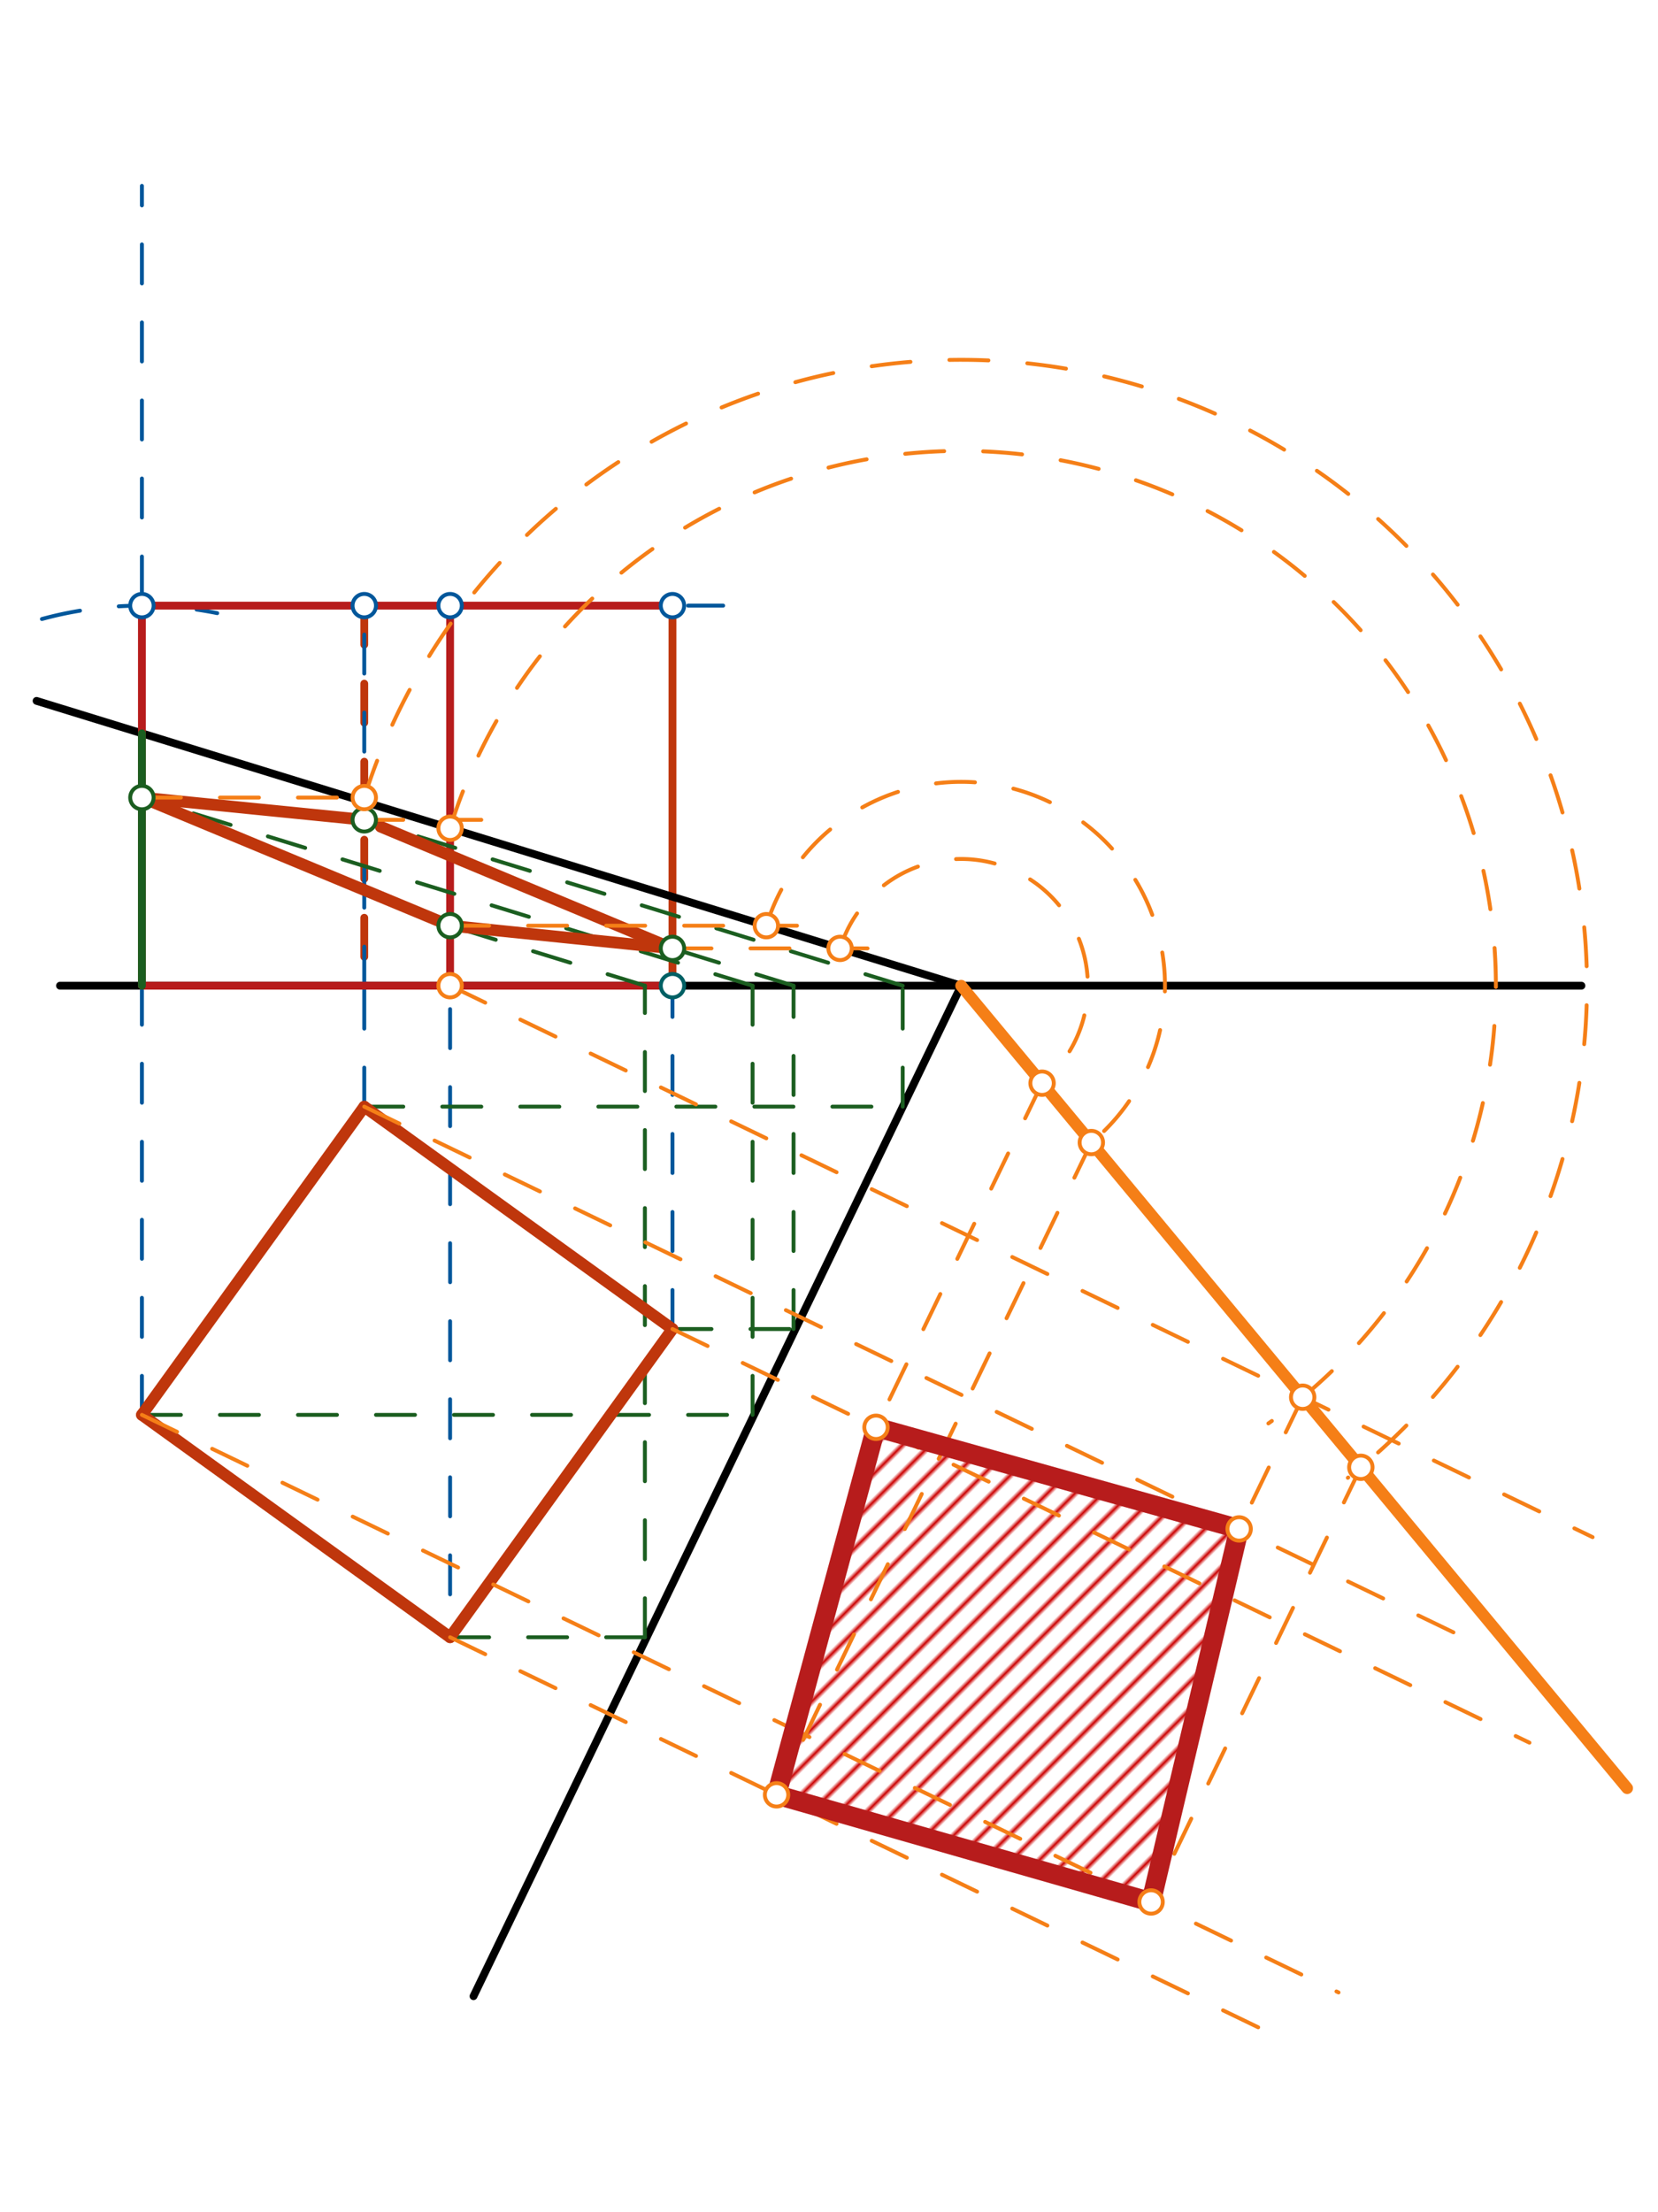 <svg xmlns="http://www.w3.org/2000/svg" class="svg--1it" height="100%" preserveAspectRatio="xMidYMid meet" viewBox="0 0 425 567" width="100%"><defs><marker id="marker-arrow" markerHeight="16" markerUnits="userSpaceOnUse" markerWidth="24" orient="auto-start-reverse" refX="24" refY="4" viewBox="0 0 24 8"><path d="M 0 0 L 24 4 L 0 8 z" stroke="inherit"></path></marker></defs><g class="aux-layer--1FB"><g class="element--2qn"><defs><pattern height="5" id="fill_204_528ni5__pattern-stripes" patternTransform="rotate(-45)" patternUnits="userSpaceOnUse" width="5"><rect fill="#CC0000" height="1" transform="translate(0,0)" width="5"></rect></pattern></defs><g fill="url(#fill_204_528ni5__pattern-stripes)"><path d="M 224.552 365.823 L 317.629 391.871 L 295.06 487.488 L 199.058 460.028 L 224.552 365.823 Z" stroke="none"></path></g></g><g class="element--2qn"><line stroke="#BF360C" stroke-dasharray="none" stroke-linecap="round" stroke-width="2" x1="172.375" x2="172.375" y1="155.225" y2="252.641"></line></g><g class="element--2qn"><line stroke="#BF360C" stroke-dasharray="10" stroke-linecap="round" stroke-width="2" x1="93.375" x2="93.375" y1="155.225" y2="252.641"></line></g></g><g class="main-layer--3Vd"><g class="element--2qn"><line stroke="#000000" stroke-dasharray="none" stroke-linecap="round" stroke-width="2" x1="15.375" x2="405.375" y1="252.641" y2="252.641"></line></g><g class="element--2qn"><line stroke="#000000" stroke-dasharray="none" stroke-linecap="round" stroke-width="2" x1="172.375" x2="115.375" y1="340.641" y2="419.641"></line></g><g class="element--2qn"><line stroke="#000000" stroke-dasharray="none" stroke-linecap="round" stroke-width="2" x1="246.375" x2="121.375" y1="252.641" y2="511.641"></line></g><g class="element--2qn"><line stroke="#000000" stroke-dasharray="none" stroke-linecap="round" stroke-width="2" x1="93.375" x2="36.375" y1="283.641" y2="362.641"></line></g><g class="element--2qn"><line stroke="#000000" stroke-dasharray="none" stroke-linecap="round" stroke-width="2" x1="93.375" x2="172.375" y1="283.641" y2="340.641"></line></g><g class="element--2qn"><line stroke="#000000" stroke-dasharray="none" stroke-linecap="round" stroke-width="2" x1="36.375" x2="115.375" y1="362.641" y2="419.641"></line></g><g class="element--2qn"><line stroke="#000000" stroke-dasharray="none" stroke-linecap="round" stroke-width="2" x1="246.375" x2="9.375" y1="252.641" y2="179.641"></line></g><g class="element--2qn"><line stroke="#01579B" stroke-dasharray="10" stroke-linecap="round" stroke-width="1" x1="36.375" x2="36.375" y1="362.641" y2="252.641"></line></g><g class="element--2qn"><line stroke="#01579B" stroke-dasharray="10" stroke-linecap="round" stroke-width="1" x1="93.375" x2="93.375" y1="283.641" y2="252.641"></line></g><g class="element--2qn"><line stroke="#01579B" stroke-dasharray="10" stroke-linecap="round" stroke-width="1" x1="172.375" x2="172.375" y1="340.641" y2="252.641"></line></g><g class="element--2qn"><line stroke="#01579B" stroke-dasharray="10" stroke-linecap="round" stroke-width="1" x1="115.375" x2="115.375" y1="408.641" y2="252.641"></line></g><g class="element--2qn"><line stroke="#01579B" stroke-dasharray="10" stroke-linecap="round" stroke-width="1" x1="36.375" x2="36.375" y1="252.641" y2="47.641"></line></g><g class="element--2qn"><path d="M 10.743 158.658 A 97.415 97.415 0 0 1 55.675 157.156" fill="none" stroke="#01579B" stroke-dasharray="10" stroke-linecap="round" stroke-width="1"></path></g><g class="element--2qn"><line stroke="#01579B" stroke-dasharray="10" stroke-linecap="round" stroke-width="1" x1="36.375" x2="185.375" y1="155.225" y2="155.225"></line></g><g class="element--2qn"><line stroke="#01579B" stroke-dasharray="10" stroke-linecap="round" stroke-width="1" x1="93.375" x2="93.375" y1="252.641" y2="155.225"></line></g><g class="element--2qn"><line stroke="#01579B" stroke-dasharray="10" stroke-linecap="round" stroke-width="1" x1="115.375" x2="115.375" y1="252.641" y2="155.225"></line></g><g class="element--2qn"><line stroke="#B71C1C" stroke-dasharray="none" stroke-linecap="round" stroke-width="2" x1="36.375" x2="36.375" y1="252.641" y2="155.225"></line></g><g class="element--2qn"><line stroke="#B71C1C" stroke-dasharray="none" stroke-linecap="round" stroke-width="2" x1="36.375" x2="172.375" y1="155.225" y2="155.225"></line></g><g class="element--2qn"><line stroke="#B71C1C" stroke-dasharray="none" stroke-linecap="round" stroke-width="2" x1="172.375" x2="36.375" y1="252.641" y2="252.641"></line></g><g class="element--2qn"><line stroke="#B71C1C" stroke-dasharray="none" stroke-linecap="round" stroke-width="2" x1="115.375" x2="115.375" y1="155.225" y2="252.641"></line></g><g class="element--2qn"><line stroke="#1B5E20" stroke-dasharray="none" stroke-linecap="round" stroke-width="2" x1="36.375" x2="36.375" y1="187.957" y2="252.641"></line></g><g class="element--2qn"><line stroke="#1B5E20" stroke-dasharray="10" stroke-linecap="round" stroke-width="1" x1="115.375" x2="165.309" y1="419.641" y2="419.641"></line></g><g class="element--2qn"><line stroke="#1B5E20" stroke-dasharray="10" stroke-linecap="round" stroke-width="1" x1="165.309" x2="165.309" y1="419.641" y2="252.641"></line></g><g class="element--2qn"><line stroke="#1B5E20" stroke-dasharray="10" stroke-linecap="round" stroke-width="1" x1="165.309" x2="115.127" y1="252.641" y2="237.184"></line></g><g class="element--2qn"><line stroke="#1B5E20" stroke-dasharray="10" stroke-linecap="round" stroke-width="1" x1="172.375" x2="203.412" y1="340.641" y2="340.641"></line></g><g class="element--2qn"><line stroke="#1B5E20" stroke-dasharray="10" stroke-linecap="round" stroke-width="1" x1="203.412" x2="203.412" y1="340.641" y2="252.641"></line></g><g class="element--2qn"><line stroke="#1B5E20" stroke-dasharray="10" stroke-linecap="round" stroke-width="1" x1="203.412" x2="168.652" y1="252.641" y2="241.934"></line></g><g class="element--2qn"><line stroke="#1B5E20" stroke-dasharray="10" stroke-linecap="round" stroke-width="1" x1="93.375" x2="231.392" y1="283.641" y2="283.641"></line></g><g class="element--2qn"><line stroke="#1B5E20" stroke-dasharray="10" stroke-linecap="round" stroke-width="1" x1="231.392" x2="231.392" y1="283.641" y2="252.641"></line></g><g class="element--2qn"><line stroke="#1B5E20" stroke-dasharray="10" stroke-linecap="round" stroke-width="1" x1="231.392" x2="92.077" y1="252.641" y2="209.729"></line></g><g class="element--2qn"><line stroke="#1B5E20" stroke-dasharray="10" stroke-linecap="round" stroke-width="1" x1="36.375" x2="192.911" y1="362.641" y2="362.641"></line></g><g class="element--2qn"><line stroke="#1B5E20" stroke-dasharray="10" stroke-linecap="round" stroke-width="1" x1="192.911" x2="192.911" y1="362.641" y2="244.912"></line></g><g class="element--2qn"><line stroke="#1B5E20" stroke-dasharray="10" stroke-linecap="round" stroke-width="1" x1="192.911" x2="36.178" y1="252.641" y2="204.364"></line></g><g class="element--2qn"><line stroke="#BF360C" stroke-dasharray="none" stroke-linecap="round" stroke-width="3" x1="36.375" x2="115.375" y1="204.425" y2="237.26"></line></g><g class="element--2qn"><line stroke="#BF360C" stroke-dasharray="none" stroke-linecap="round" stroke-width="3" x1="115.375" x2="172.375" y1="237.26" y2="243.081"></line></g><g class="element--2qn"><line stroke="#BF360C" stroke-dasharray="none" stroke-linecap="round" stroke-width="3" x1="172.375" x2="97.586" y1="243.081" y2="211.886"></line></g><g class="element--2qn"><line stroke="#BF360C" stroke-dasharray="none" stroke-linecap="round" stroke-width="3" x1="93.375" x2="36.375" y1="210.129" y2="204.425"></line></g><g class="element--2qn"><line stroke="#BF360C" stroke-dasharray="none" stroke-linecap="round" stroke-width="3" x1="93.375" x2="36.375" y1="283.641" y2="362.641"></line></g><g class="element--2qn"><line stroke="#BF360C" stroke-dasharray="none" stroke-linecap="round" stroke-width="3" x1="36.375" x2="115.375" y1="362.641" y2="419.641"></line></g><g class="element--2qn"><line stroke="#BF360C" stroke-dasharray="none" stroke-linecap="round" stroke-width="3" x1="115.375" x2="172.375" y1="419.641" y2="340.641"></line></g><g class="element--2qn"><line stroke="#BF360C" stroke-dasharray="none" stroke-linecap="round" stroke-width="3" x1="172.375" x2="93.375" y1="340.641" y2="283.641"></line></g><g class="element--2qn"><line stroke="#F57F17" stroke-dasharray="10" stroke-linecap="round" stroke-width="1" x1="115.375" x2="408.239" y1="252.641" y2="393.984"></line></g><g class="element--2qn"><path d="M 115.375 212.29 A 137.073 137.073 0 1 1 325.129 364.832" fill="none" stroke="#F57F17" stroke-dasharray="10" stroke-linecap="round" stroke-width="1"></path></g><g class="element--2qn"><line stroke="#F57F17" stroke-dasharray="none" stroke-linecap="round" stroke-width="3" x1="246.375" x2="333.92" y1="252.641" y2="358.116"></line></g><g class="element--2qn"><line stroke="#F57F17" stroke-dasharray="none" stroke-linecap="round" stroke-width="3" x1="333.92" x2="417.094" y1="358.116" y2="458.326"></line></g><g class="element--2qn"><line stroke="#F57F17" stroke-dasharray="10" stroke-linecap="round" stroke-width="1" x1="115.375" x2="327.727" y1="419.641" y2="522.127"></line></g><g class="element--2qn"><line stroke="#F57F17" stroke-dasharray="10" stroke-linecap="round" stroke-width="1" x1="36.375" x2="343.112" y1="362.641" y2="510.68"></line></g><g class="element--2qn"><line stroke="#F57F17" stroke-dasharray="10" stroke-linecap="round" stroke-width="1" x1="172.375" x2="392.048" y1="340.641" y2="446.661"></line></g><g class="element--2qn"><line stroke="#F57F17" stroke-dasharray="10" stroke-linecap="round" stroke-width="1" x1="93.375" x2="378.658" y1="283.641" y2="421.325"></line></g><g class="element--2qn"><line stroke="#F57F17" stroke-dasharray="10" stroke-linecap="round" stroke-width="1" x1="36.375" x2="93.375" y1="204.425" y2="204.425"></line></g><g class="element--2qn"><path d="M 93.375 204.425 A 160.417 160.417 0 1 1 345.492 378.774" fill="none" stroke="#F57F17" stroke-dasharray="10" stroke-linecap="round" stroke-width="1"></path></g><g class="element--2qn"><line stroke="#F57F17" stroke-dasharray="10" stroke-linecap="round" stroke-width="1" x1="93.375" x2="127.875" y1="210.129" y2="210.129"></line></g><g class="element--2qn"><line stroke="#F57F17" stroke-dasharray="10" stroke-linecap="round" stroke-width="1" x1="115.375" x2="204.3" y1="237.26" y2="237.26"></line></g><g class="element--2qn"><line stroke="#F57F17" stroke-dasharray="10" stroke-linecap="round" stroke-width="1" x1="172.375" x2="228.3" y1="243.081" y2="243.081"></line></g><g class="element--2qn"><path d="M 196.441 237.26 A 52.249 52.249 0 1 1 279.745 292.845" fill="none" stroke="#F57F17" stroke-dasharray="10" stroke-linecap="round" stroke-width="1"></path></g><g class="element--2qn"><path d="M 215.338 243.081 A 32.476 32.476 0 1 1 267.116 277.63" fill="none" stroke="#F57F17" stroke-dasharray="10" stroke-linecap="round" stroke-width="1"></path></g><g class="element--2qn"><line stroke="#F57F17" stroke-dasharray="10" stroke-linecap="round" stroke-width="1" x1="267.116" x2="224.552" y1="277.63" y2="365.823"></line></g><g class="element--2qn"><line stroke="#F57F17" stroke-dasharray="10" stroke-linecap="round" stroke-width="1" x1="333.92" x2="317.629" y1="358.116" y2="391.871"></line></g><g class="element--2qn"><line stroke="#F57F17" stroke-dasharray="10" stroke-linecap="round" stroke-width="1" x1="348.829" x2="295.06" y1="376.079" y2="487.488"></line></g><g class="element--2qn"><line stroke="#F57F17" stroke-dasharray="10" stroke-linecap="round" stroke-width="1" x1="279.745" x2="199.058" y1="292.845" y2="460.028"></line></g><g class="element--2qn"><line stroke="#B71C1C" stroke-dasharray="none" stroke-linecap="round" stroke-width="5" x1="199.058" x2="295.06" y1="460.028" y2="487.488"></line></g><g class="element--2qn"><line stroke="#B71C1C" stroke-dasharray="none" stroke-linecap="round" stroke-width="5" x1="295.06" x2="317.629" y1="487.488" y2="391.871"></line></g><g class="element--2qn"><line stroke="#B71C1C" stroke-dasharray="none" stroke-linecap="round" stroke-width="5" x1="317.629" x2="224.552" y1="391.871" y2="365.823"></line></g><g class="element--2qn"><line stroke="#B71C1C" stroke-dasharray="none" stroke-linecap="round" stroke-width="5" x1="224.552" x2="199.058" y1="365.823" y2="460.028"></line></g><g class="element--2qn"><circle cx="36.375" cy="155.225" r="3" stroke="#01579B" stroke-width="1" fill="#ffffff"></circle>}</g><g class="element--2qn"><circle cx="93.375" cy="155.225" r="3" stroke="#01579B" stroke-width="1" fill="#ffffff"></circle>}</g><g class="element--2qn"><circle cx="115.375" cy="155.225" r="3" stroke="#01579B" stroke-width="1" fill="#ffffff"></circle>}</g><g class="element--2qn"><circle cx="172.375" cy="155.225" r="3" stroke="#01579B" stroke-width="1" fill="#ffffff"></circle>}</g><g class="element--2qn"><circle cx="172.375" cy="252.641" r="3" stroke="#006064" stroke-width="1" fill="#ffffff"></circle>}</g><g class="element--2qn"><circle cx="115.375" cy="237.26" r="3" stroke="#1B5E20" stroke-width="1" fill="#ffffff"></circle>}</g><g class="element--2qn"><circle cx="172.375" cy="243.081" r="3" stroke="#1B5E20" stroke-width="1" fill="#ffffff"></circle>}</g><g class="element--2qn"><circle cx="93.375" cy="210.129" r="3" stroke="#1B5E20" stroke-width="1" fill="#ffffff"></circle>}</g><g class="element--2qn"><circle cx="36.375" cy="204.425" r="3" stroke="#1B5E20" stroke-width="1" fill="#ffffff"></circle>}</g><g class="element--2qn"><circle cx="115.375" cy="212.29" r="3" stroke="#F57F17" stroke-width="1" fill="#ffffff"></circle>}</g><g class="element--2qn"><circle cx="115.375" cy="252.641" r="3" stroke="#F57F17" stroke-width="1" fill="#ffffff"></circle>}</g><g class="element--2qn"><circle cx="333.92" cy="358.116" r="3" stroke="#F57F17" stroke-width="1" fill="#ffffff"></circle>}</g><g class="element--2qn"><circle cx="93.375" cy="204.425" r="3" stroke="#F57F17" stroke-width="1" fill="#ffffff"></circle>}</g><g class="element--2qn"><circle cx="348.829" cy="376.079" r="3" stroke="#F57F17" stroke-width="1" fill="#ffffff"></circle>}</g><g class="element--2qn"><circle cx="196.441" cy="237.26" r="3" stroke="#F57F17" stroke-width="1" fill="#ffffff"></circle>}</g><g class="element--2qn"><circle cx="215.338" cy="243.081" r="3" stroke="#F57F17" stroke-width="1" fill="#ffffff"></circle>}</g><g class="element--2qn"><circle cx="279.745" cy="292.845" r="3" stroke="#F57F17" stroke-width="1" fill="#ffffff"></circle>}</g><g class="element--2qn"><circle cx="267.116" cy="277.63" r="3" stroke="#F57F17" stroke-width="1" fill="#ffffff"></circle>}</g><g class="element--2qn"><circle cx="224.552" cy="365.823" r="3" stroke="#F57F17" stroke-width="1" fill="#ffffff"></circle>}</g><g class="element--2qn"><circle cx="317.629" cy="391.871" r="3" stroke="#F57F17" stroke-width="1" fill="#ffffff"></circle>}</g><g class="element--2qn"><circle cx="295.06" cy="487.488" r="3" stroke="#F57F17" stroke-width="1" fill="#ffffff"></circle>}</g><g class="element--2qn"><circle cx="199.058" cy="460.028" r="3" stroke="#F57F17" stroke-width="1" fill="#ffffff"></circle>}</g></g><g class="snaps-layer--2PT"></g><g class="temp-layer--rAP"></g></svg>
